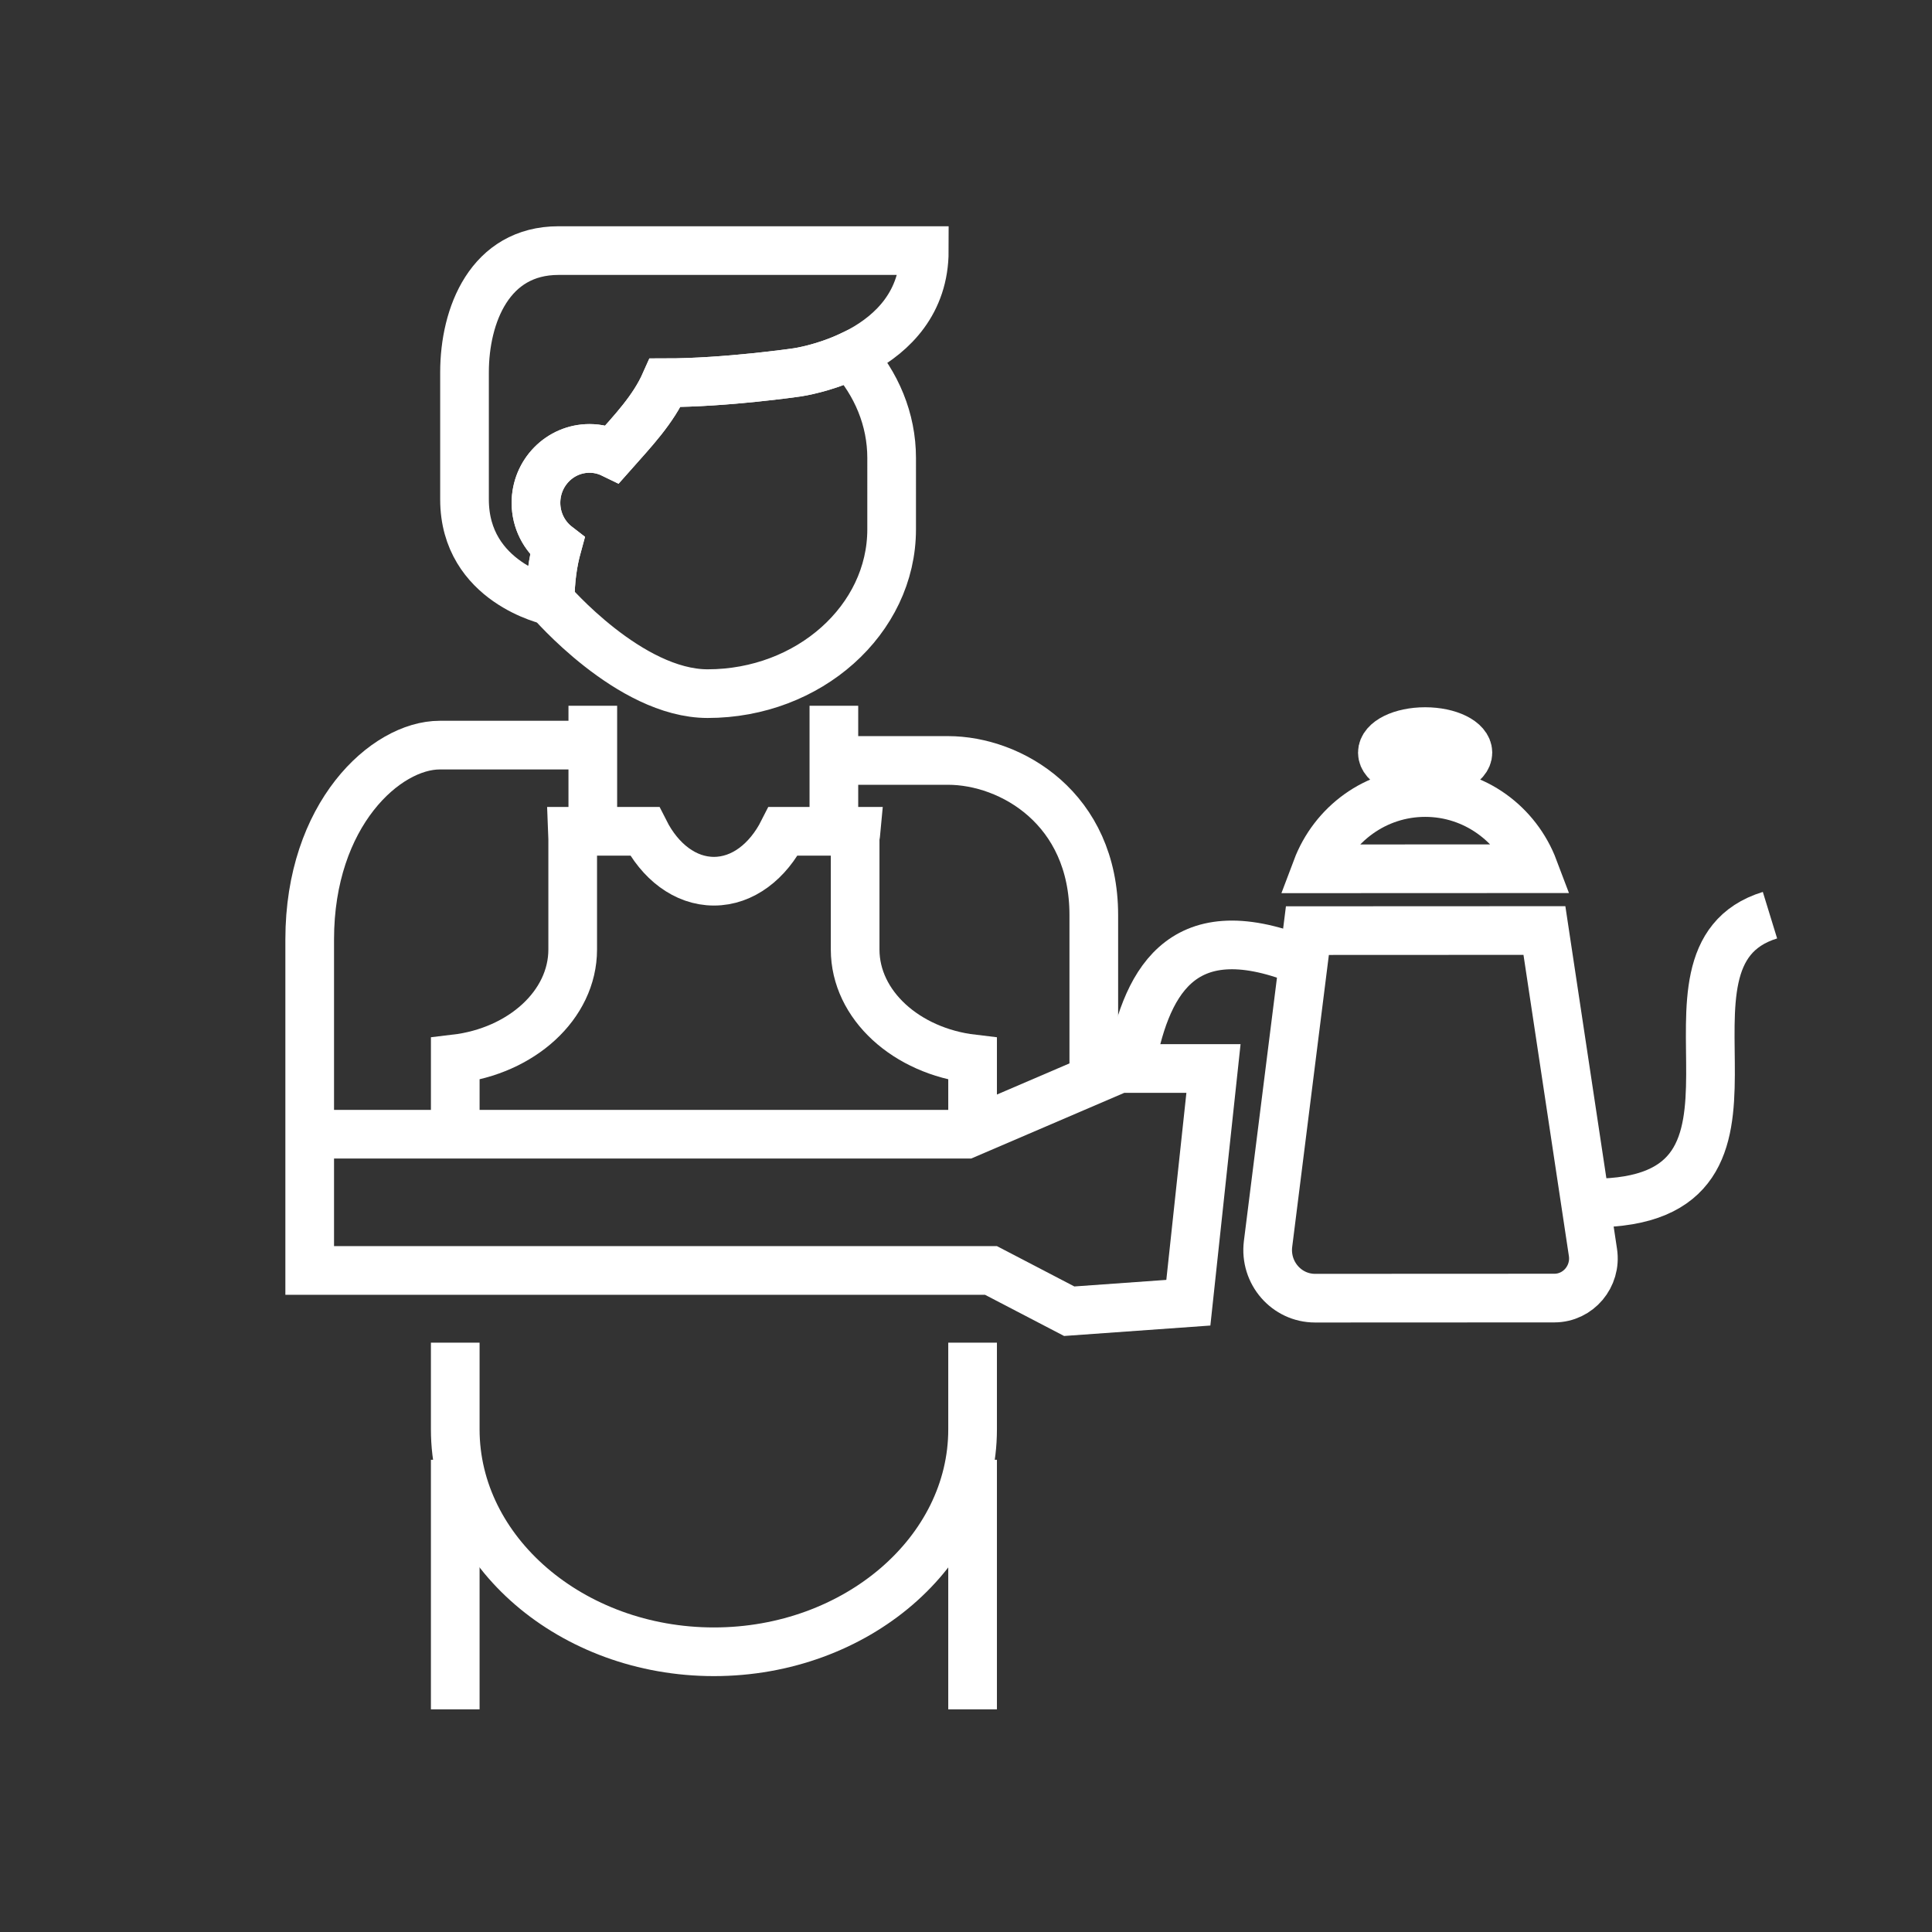 <?xml version="1.0" encoding="utf-8"?>
<!-- Generator: Adobe Illustrator 16.0.0, SVG Export Plug-In . SVG Version: 6.00 Build 0)  -->
<!DOCTYPE svg PUBLIC "-//W3C//DTD SVG 1.1//EN" "http://www.w3.org/Graphics/SVG/1.1/DTD/svg11.dtd">
<svg version="1.1" id="Layer_1" xmlns="http://www.w3.org/2000/svg" xmlns:xlink="http://www.w3.org/1999/xlink" x="0px" y="0px"
	 width="198.484px" height="198.484px" viewBox="0 0 198.484 198.484" enable-background="new 0 0 198.484 198.484"
	 xml:space="preserve">
<rect x="0" y="0" width="198.484" height="198.484" fill="#333333" stroke="none"/>
<g>
	<path fill="none" stroke="#FFFFFF" stroke-width="5" stroke-miterlimit="10" d="M158.666,95.597l-24.35,0.011l-4.043,32.185
		c-0.371,2.959,1.898,5.577,4.834,5.575l24.582-0.011c2.455-0.001,4.334-2.225,3.962-4.691L158.666,95.597z"/>
	<path fill="none" stroke="#FFFFFF" stroke-width="5" stroke-miterlimit="10" d="M181.838,94.021
		c-14.096,4.337,3.881,29.586-18.225,29.57"/>
	<path fill="none" stroke="#FFFFFF" stroke-width="5" stroke-miterlimit="10" d="M135.26,89.257
		c1.724-4.578,6.06-7.834,11.153-7.836c5.094-0.002,9.434,3.25,11.16,7.827L135.26,89.257z"/>
	<ellipse fill="none" stroke="#FFFFFF" stroke-width="5" stroke-miterlimit="10" cx="146.412" cy="77.322" rx="4.395" ry="2.162"/>
	<path fill="none" stroke="#FFFFFF" stroke-width="5" stroke-miterlimit="10" d="M99.919,114.725v-5.941
		c-6.791-0.803-12.066-5.524-12.066-11.239V86.229c0-0.282,0.079-0.547,0.104-0.825h-0.677c0.01,0.277,0.038,0.539,0.038,0.825
		l-0.434-0.825h-6.42c-1.561,3.094-4.163,5.127-7.118,5.127s-5.558-2.034-7.119-5.127h-7.428c0.01,0.277,0.037,0.539,0.037,0.825
		v11.316c0,5.715-5.275,10.437-12.065,11.239v5.941"/>
	<path fill="none" stroke="#FFFFFF" stroke-width="5" stroke-miterlimit="10" d="M46.77,137.938v8.91
		c0,12.565,11.958,22.847,26.575,22.847c14.616,0,26.574-10.281,26.574-22.847v-8.91"/>
	<path fill="none" stroke="#FFFFFF" stroke-width="5" stroke-miterlimit="10" d="M31.817,116.523h67.444l15.727-6.75h9.679
		l-2.582,24.061l-12.238,0.874l-8.038-4.187H31.817V96.516c0-12.873,7.829-19.966,13.356-19.966h13.573"/>
	<line fill="none" stroke="#FFFFFF" stroke-width="5" stroke-miterlimit="10" x1="60.902" y1="72.506" x2="60.902" y2="83.745"/>
	<line fill="none" stroke="#FFFFFF" stroke-width="5" stroke-miterlimit="10" x1="85.668" y1="72.506" x2="85.668" y2="83.745"/>
	<path fill="none" stroke="#FFFFFF" stroke-width="5" stroke-miterlimit="10" d="M57.378,25.745c-7.046,0-9.656,6.612-9.656,12.509
		c0,4.358,0,8.617,0,13.052c0,8.565,8.804,10.428,8.804,10.428c0-2.129,0.268-3.978,0.72-5.625
		c-1.324-1.021-2.184-2.632-2.184-4.451c0-3.087,2.463-5.59,5.502-5.59c0.85,0,1.651,0.202,2.37,0.551
		c2.083-2.353,4.172-4.521,5.404-7.296c6.263,0,13.571-1.069,13.571-1.069s13.049-1.792,13.049-12.509
		C76.168,25.745,57.378,25.745,57.378,25.745z"/>
	<path fill="none" stroke="#FFFFFF" stroke-width="5" stroke-miterlimit="10" d="M87.431,36.52
		c-2.895,1.365-5.521,1.733-5.521,1.733s-7.308,1.069-13.571,1.069c-1.232,2.774-3.322,4.943-5.404,7.296
		c-0.719-0.35-1.521-0.551-2.37-0.551c-3.039,0-5.502,2.503-5.502,5.59c0,1.819,0.859,3.431,2.184,4.451
		c-0.452,1.647-0.72,3.496-0.72,5.625c0,0,8.147,9.528,16.171,9.528c10.397,0,18.905-7.595,18.905-16.877V47.05
		C91.603,43.073,90.033,39.413,87.431,36.52z"/>
	<path fill="none" stroke="#FFFFFF" stroke-width="5" stroke-miterlimit="10" d="M116.107,109.773
		c1.531-8.527,4.98-16.061,17.455-11.129"/>
	<path fill="none" stroke="#FFFFFF" stroke-width="5" stroke-miterlimit="10" d="M86.068,78.125h11.324
		c6.468,0,14.979,4.925,14.979,15.896s0,16.132,0,16.132"/>
	<line fill="none" stroke="#FFFFFF" stroke-width="5" stroke-miterlimit="10" x1="46.77" y1="149.969" x2="46.77" y2="175.609"/>
	<line fill="none" stroke="#FFFFFF" stroke-width="5" stroke-miterlimit="10" x1="99.919" y1="149.969" x2="99.919" y2="175.609"/>
</g>
</svg>
